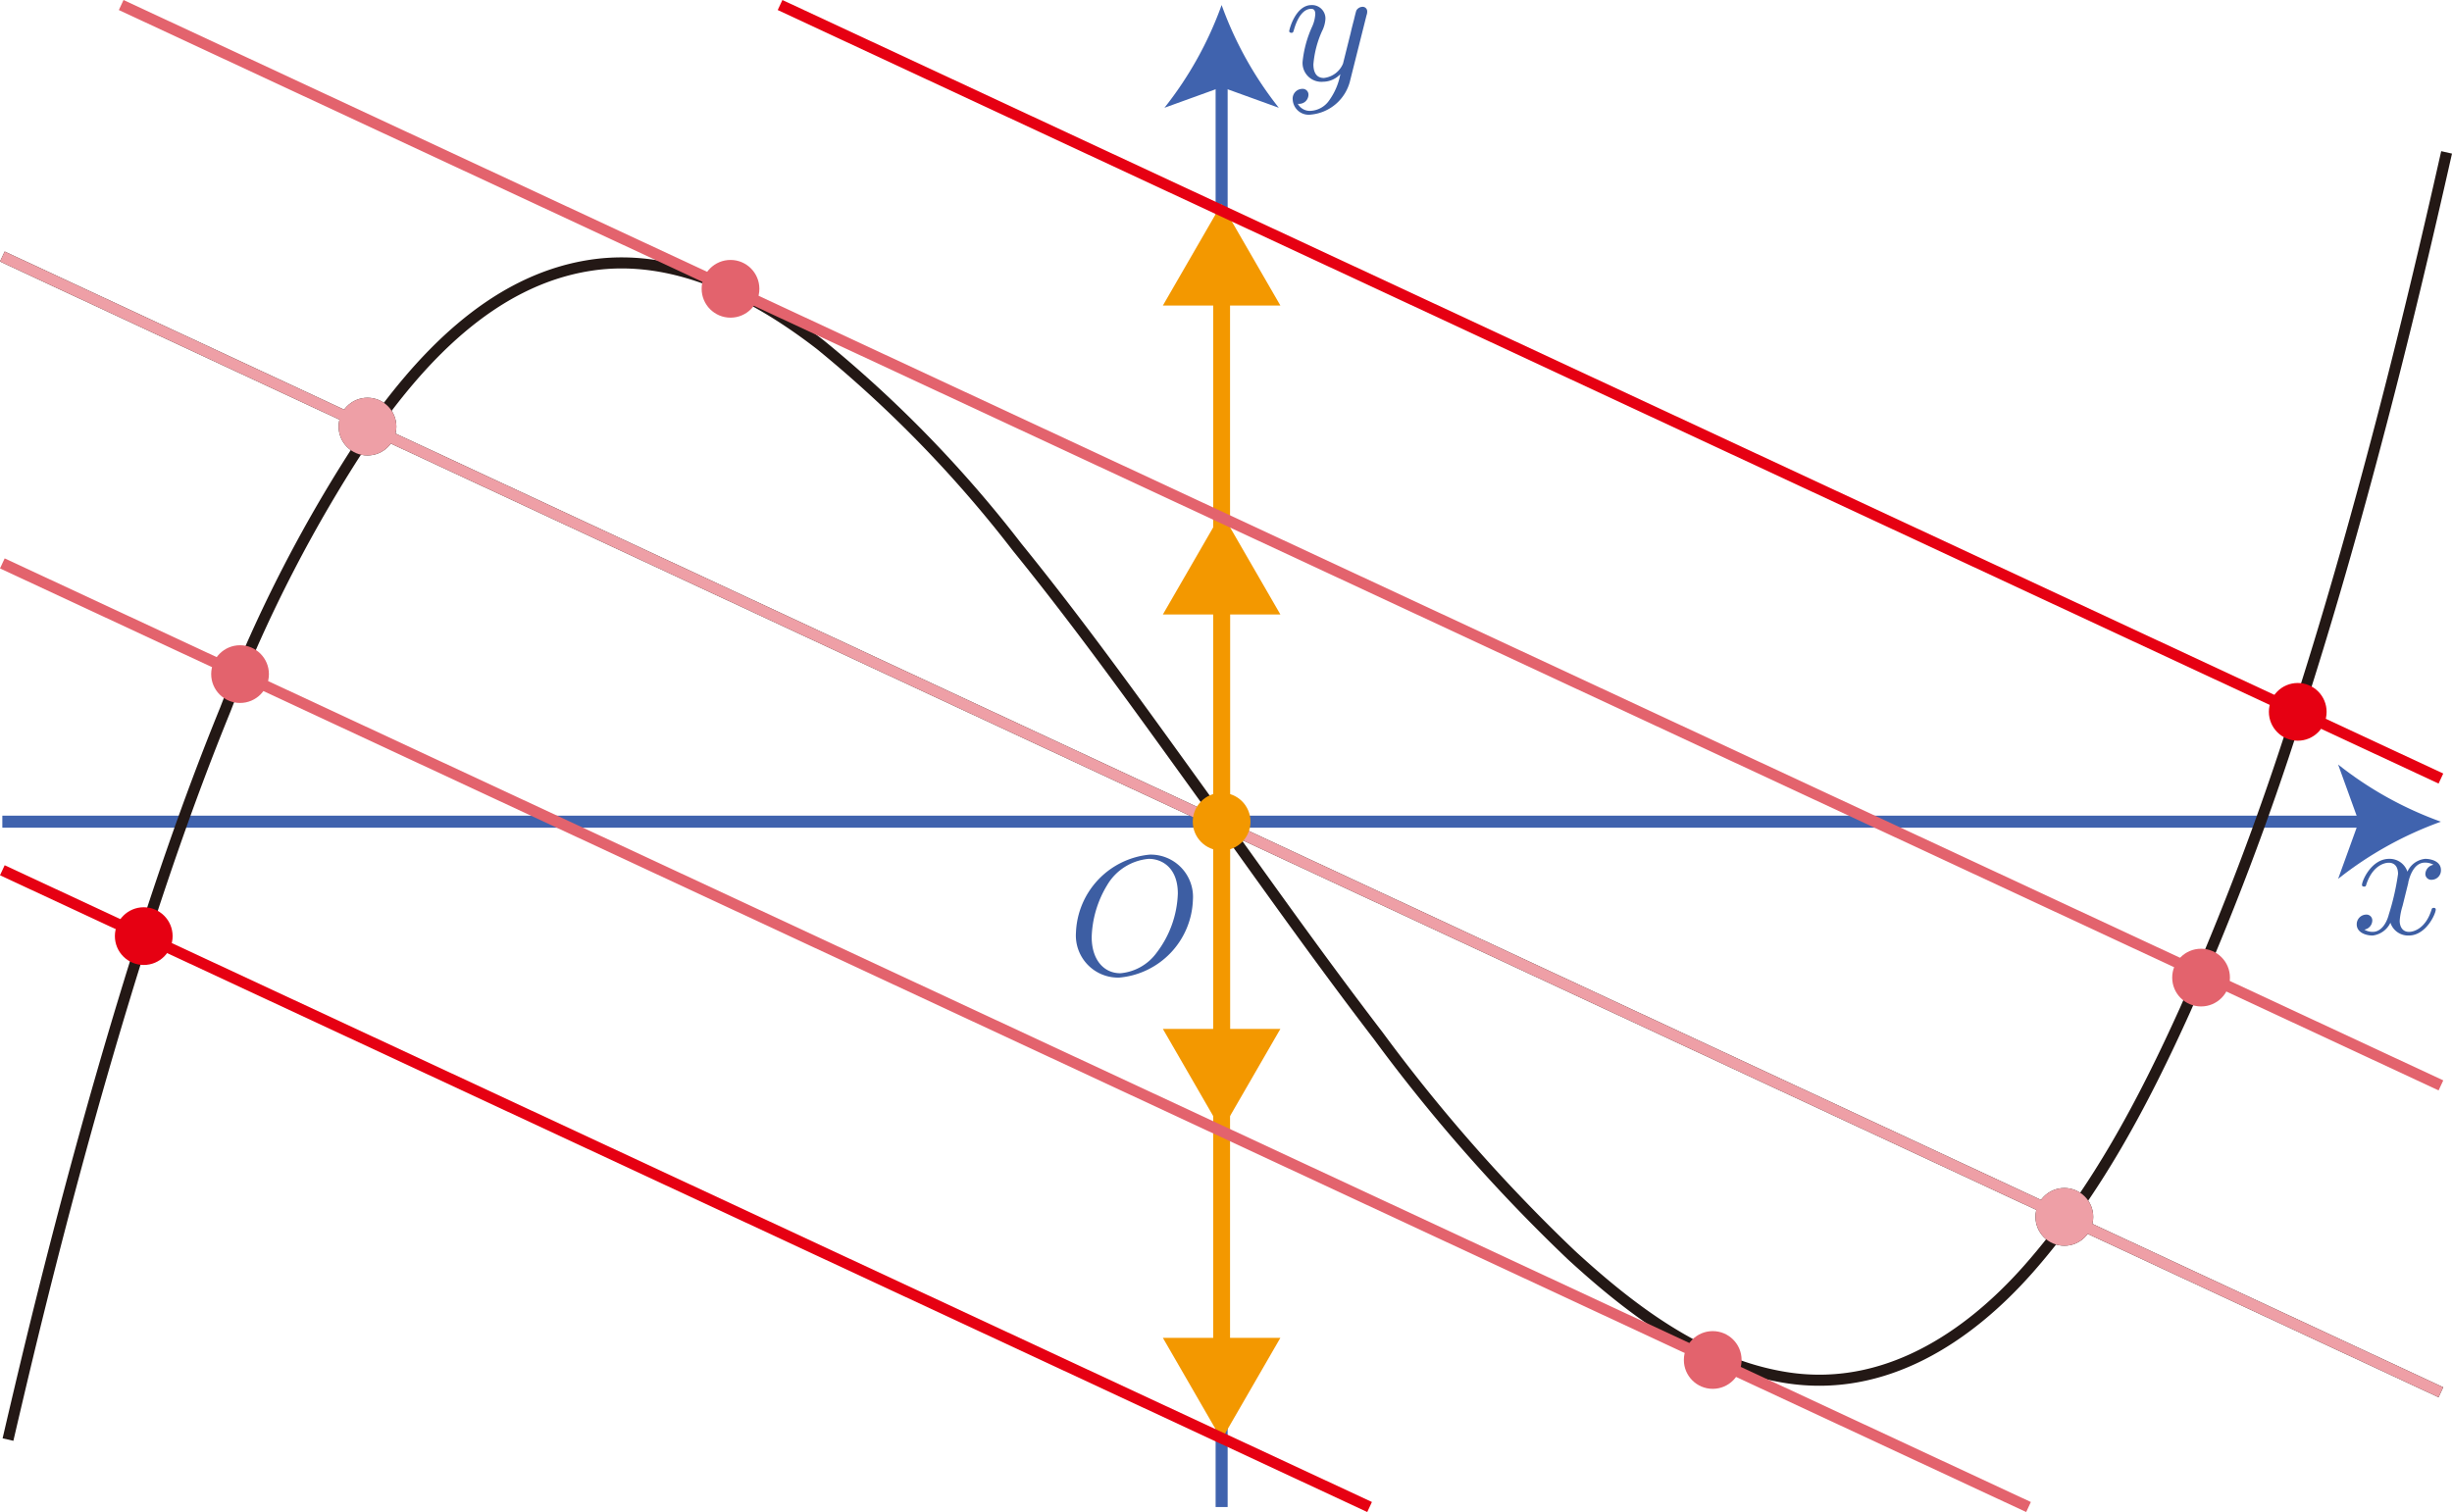 <svg id="Workplace" xmlns="http://www.w3.org/2000/svg" viewBox="0 0 144.493 89.125"><title>2019追2B</title><g id="_2B_2_11" data-name="2B_2_11"><g id="軸"><line x1="0.138" y1="48.433" x2="139.563" y2="48.433" fill="none" stroke="#4063ae" stroke-miterlimit="10" stroke-width="0.709"/><path d="M184.189,571.338a21.436,21.436,0,0,0-6.058,3.37l1.219-3.37-1.219-3.37A21.387,21.387,0,0,0,184.189,571.338Z" transform="translate(-40.349 -522.904)" fill="#4063ae"/><line x1="71.989" y1="88.83" x2="71.989" y2="4.572" fill="none" stroke="#4063ae" stroke-miterlimit="10" stroke-width="0.709"/><path d="M112.338,523.2a21.4,21.4,0,0,0,3.37,6.057l-3.37-1.219-3.37,1.219A21.4,21.4,0,0,0,112.338,523.2Z" transform="translate(-40.349 -522.904)" fill="#4063ae"/><path d="M110.645,575.957a2.493,2.493,0,0,0-2.544-2.678,4.8,4.8,0,0,0-4.347,4.588,2.485,2.485,0,0,0,2.553,2.66,4.76,4.76,0,0,0,4.338-4.57Zm-4.278,4.313c-.988,0-1.686-.813-1.686-2.128a6.231,6.231,0,0,1,.908-3.06,3.164,3.164,0,0,1,2.453-1.554c.818,0,1.715.555,1.715,2.043a6.06,6.06,0,0,1-1.257,3.5,2.959,2.959,0,0,1-2.133,1.2" transform="translate(-40.349 -522.904)" fill="#3d5ea3"/><path d="M182.264,574.922c.06-.257.289-1.173.987-1.173a.989.989,0,0,1,.5.128.577.577,0,0,0-.479.536.346.346,0,0,0,.379.349.554.554,0,0,0,.539-.575c0-.522-.589-.659-.928-.659a1.288,1.288,0,0,0-1.047.756,1.1,1.1,0,0,0-1.077-.756c-1.037,0-1.6,1.283-1.6,1.535,0,.1.1.1.119.1.08,0,.11-.018.13-.107.339-1.057,1-1.3,1.336-1.3.189,0,.539.089.539.664a14.506,14.506,0,0,1-.539,2.372c-.159.619-.508,1.04-.947,1.04a.941.941,0,0,1-.5-.133.557.557,0,0,0,.469-.536.341.341,0,0,0-.369-.349.568.568,0,0,0-.548.579c0,.456.5.655.937.655a1.33,1.33,0,0,0,1.047-.756,1.1,1.1,0,0,0,1.077.756c1.027,0,1.595-1.283,1.595-1.531,0-.1-.089-.1-.119-.1-.09,0-.11.039-.13.11-.329,1.067-1.007,1.306-1.326,1.306-.389,0-.549-.319-.549-.655a3.862,3.862,0,0,1,.17-.881l.339-1.367" transform="translate(-40.349 -522.904)" fill="#3d5ea3"/><path d="M120.877,523.806a.618.618,0,0,0,.04-.23.268.268,0,0,0-.289-.27.436.436,0,0,0-.349.213c-.02.048-.1.358-.139.535-.07.261-.14.531-.2.8l-.449,1.8a1.39,1.39,0,0,1-1.127.846c-.508,0-.618-.438-.618-.806a5.925,5.925,0,0,1,.509-1.956,1.831,1.831,0,0,0,.2-.716.79.79,0,0,0-.818-.819c-.947,0-1.316,1.447-1.316,1.535s.1.1.12.1c.1,0,.11-.018.159-.182.27-.933.669-1.23,1.007-1.23.08,0,.25,0,.25.314a2.074,2.074,0,0,1-.17.7,6.583,6.583,0,0,0-.578,2.1,1.11,1.11,0,0,0,1.217,1.182,1.414,1.414,0,0,0,1.007-.447,3.818,3.818,0,0,1-.649,1.535,1.421,1.421,0,0,1-1.1.628.809.809,0,0,1-.758-.416.574.574,0,0,0,.429-.119.552.552,0,0,0,.2-.412.34.34,0,0,0-.369-.349.575.575,0,0,0-.558.65.942.942,0,0,0,1.057.868,2.629,2.629,0,0,0,2.333-2.036l.957-3.81" transform="translate(-40.349 -522.904)" fill="#3d5ea3"/></g><path d="M40.487,538.025l143.7,66.944" transform="translate(-40.349 -522.904)" fill="none" stroke="#231815" stroke-linejoin="bevel" stroke-width="0.652"/><circle cx="121.65" cy="71.727" r="1.701" fill="#231815"/><circle cx="21.656" cy="25.145" r="1.701" fill="#231815"/><g id="曲線C"><path d="M184.524,531.886c-1.207,5.363-2.48,10.715-3.876,16.039-1.527,5.824-3.166,11.626-5.034,17.364a167.41,167.41,0,0,1-6.5,17.144c-2.423,5.364-5.248,10.758-9.236,15.278-3.532,4-8.479,7.33-14.31,6.387-4.962-.8-9.143-4.026-12.627-7.222a98.82,98.82,0,0,1-11.374-12.923c-3.838-5.006-7.444-10.157-11.129-15.26-3.3-4.575-6.6-9.161-10.168-13.559a72.323,72.323,0,0,0-11.58-11.911c-3.732-2.887-8.5-5.449-13.53-4.685-5.911.9-10.183,5.687-13.245,10.118a83.261,83.261,0,0,0-8.283,16.059c-2.283,5.6-4.22,11.323-5.97,17.085-1.811,5.967-3.439,11.979-4.942,18.019-.657,2.641-1.284,5.289-1.9,7.939" transform="translate(-40.349 -522.904)" fill="none" stroke="#231815" stroke-linejoin="bevel" stroke-width="0.652"/></g><line x1="71.989" y1="48.433" x2="71.989" y2="16.997" fill="none" stroke="#f39800" stroke-miterlimit="10" stroke-width="0.992"/><polygon points="75.452 18.01 71.989 12.013 68.526 18.01 75.452 18.01" fill="#f39800"/><line x1="71.989" y1="48.433" x2="71.989" y2="35.207" fill="none" stroke="#f39800" stroke-miterlimit="10" stroke-width="0.992"/><polygon points="75.452 36.22 71.989 30.224 68.526 36.22 75.452 36.22" fill="#f39800"/><line x1="71.989" y1="48.433" x2="71.989" y2="79.87" fill="none" stroke="#f39800" stroke-miterlimit="10" stroke-width="0.992"/><polygon points="68.526 78.857 71.988 84.854 75.451 78.857 68.526 78.857" fill="#f39800"/><line x1="71.989" y1="48.433" x2="71.989" y2="61.66" fill="none" stroke="#f39800" stroke-miterlimit="10" stroke-width="0.992"/><polygon points="68.526 60.647 71.988 66.643 75.451 60.647 68.526 60.647" fill="#f39800"/><circle cx="8.471" cy="55.178" r="1.701" fill="#e60012"/><path d="M40.487,574.2l80.57,37.533" transform="translate(-40.349 -522.904)" fill="none" stroke="#e60012" stroke-linejoin="bevel" stroke-width="0.652"/><circle cx="100.929" cy="80.162" r="1.701" fill="#e3636d"/><circle cx="14.146" cy="39.734" r="1.701" fill="#e3636d"/><path d="M40.487,556.113l119.4,55.621" transform="translate(-40.349 -522.904)" fill="none" stroke="#e3636d" stroke-linejoin="bevel" stroke-width="0.652"/><circle cx="121.65" cy="71.727" r="1.701" fill="#ee9fa6"/><circle cx="21.656" cy="25.145" r="1.701" fill="#ee9fa6"/><path d="M40.487,538.025l143.7,66.944" transform="translate(-40.349 -522.904)" fill="none" stroke="#ee9fa6" stroke-linejoin="bevel" stroke-width="0.652"/><circle cx="129.706" cy="57.623" r="1.701" fill="#e3636d"/><circle cx="43.048" cy="17.023" r="1.701" fill="#e3636d"/><path d="M47.49,523.2l136.7,63.681" transform="translate(-40.349 -522.904)" fill="none" stroke="#e3636d" stroke-linejoin="bevel" stroke-width="0.652"/><circle cx="135.403" cy="41.959" r="1.701" fill="#e60012"/><path d="M86.317,523.2l97.872,45.594" transform="translate(-40.349 -522.904)" fill="none" stroke="#e60012" stroke-linejoin="bevel" stroke-width="0.652"/><circle cx="71.989" cy="48.433" r="1.701" fill="#f39800"/></g></svg>